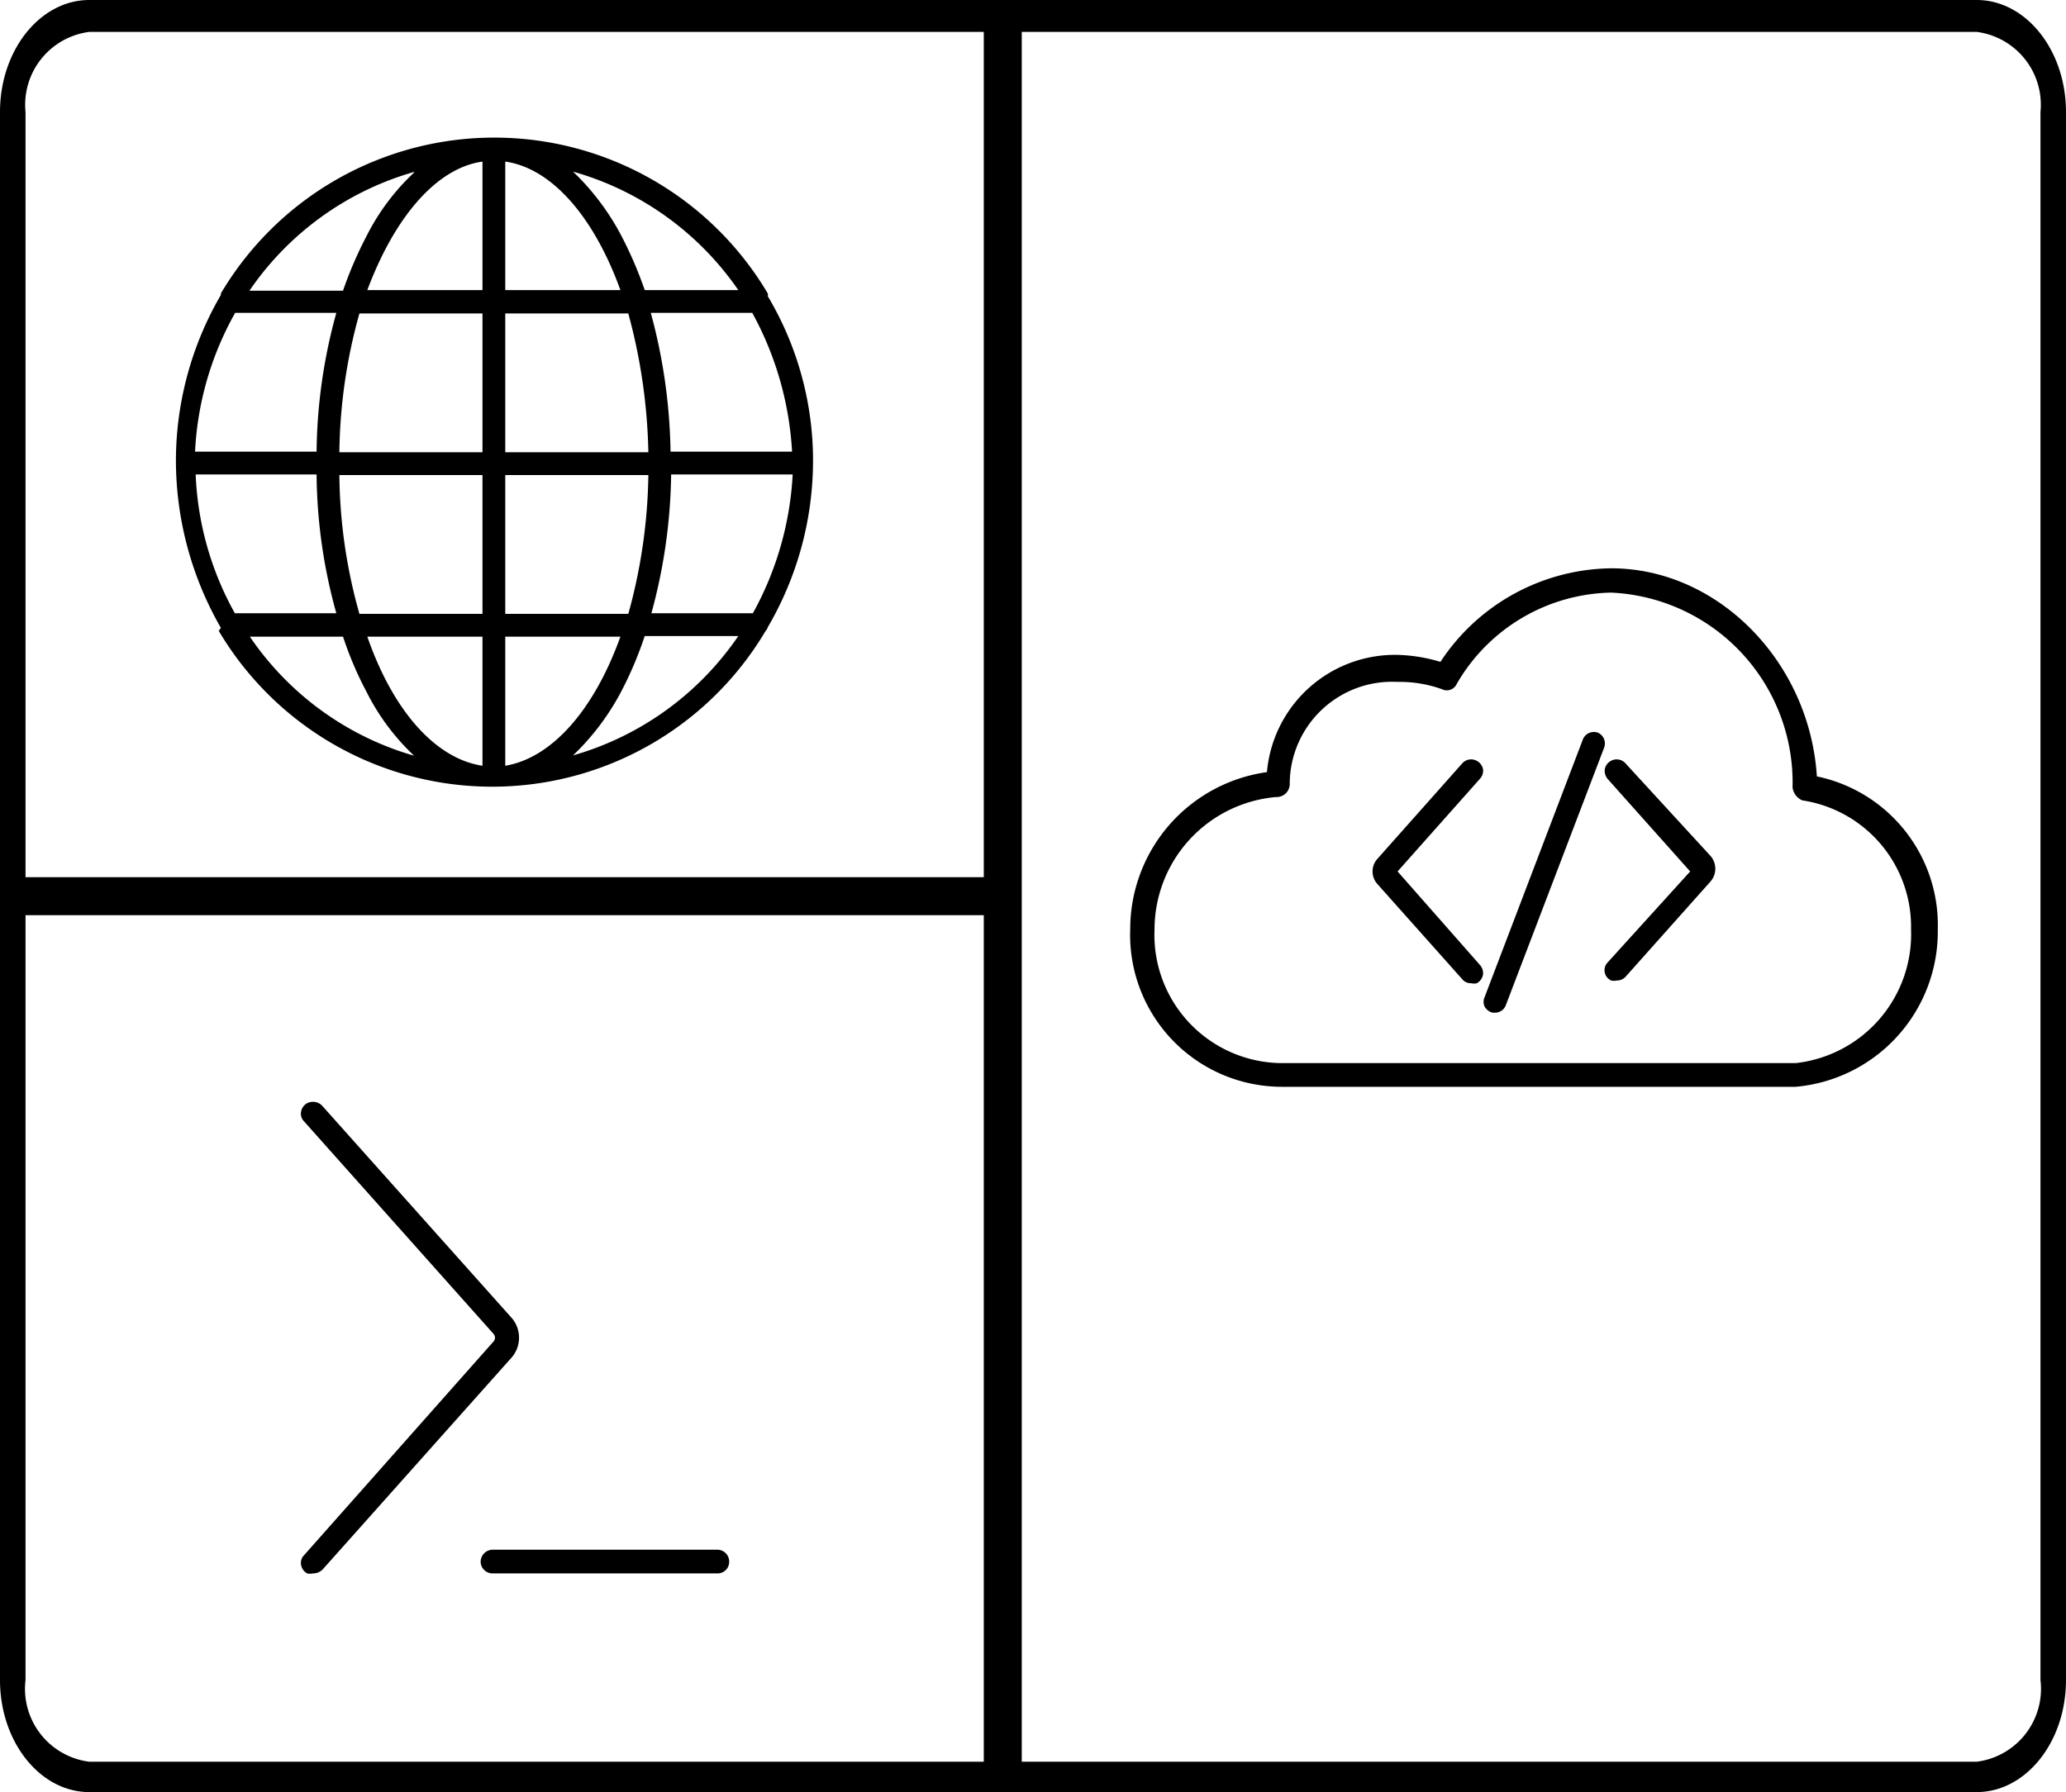 <svg id="Layer_1" data-name="Layer 1" xmlns="http://www.w3.org/2000/svg" viewBox="0 0 68 59"><title>web_terminal_ide</title><path d="M7.2,20.77l0,0a10.46,10.46,0,0,0,18,0,.25.25,0,0,0,.07-.12,10.86,10.86,0,0,0,1.49-5.47,10.57,10.57,0,0,0-1.49-5.43.15.15,0,0,0,0-.09,10.46,10.46,0,0,0-18,0l0,.05,0,0a10.87,10.87,0,0,0-1.48,5.46,11.07,11.07,0,0,0,1.48,5.5Zm11.66,4.1a8.15,8.15,0,0,0,1.59-2.11,12.15,12.15,0,0,0,.77-1.82H24.3A9.86,9.86,0,0,1,18.86,24.87Zm5.92-4.68H21.44a18.11,18.11,0,0,0,.65-4.57h4A10.58,10.58,0,0,1,24.78,20.19Zm1.29-5.32h-4a18.38,18.38,0,0,0-.65-4.57h3.34A10.74,10.74,0,0,1,26.07,14.87ZM24.3,9.55H21.22a13,13,0,0,0-.77-1.79,8.15,8.15,0,0,0-1.59-2.11A9.86,9.86,0,0,1,24.3,9.55ZM16.63,5.32c1.5.21,2.9,1.77,3.79,4.23H16.63Zm0,5h4.05a18.74,18.74,0,0,1,.66,4.57H16.63Zm0,5.32h4.71a17.93,17.93,0,0,1-.66,4.57H16.63Zm0,5.32h3.79c-.88,2.45-2.28,4-3.79,4.25Zm-8.42,0h3.08a11.58,11.58,0,0,0,.77,1.81,7.49,7.49,0,0,0,1.57,2.11A9.81,9.81,0,0,1,8.21,20.94Zm7.67,4.25c-1.54-.23-2.94-1.8-3.79-4.25h3.79Zm0-5H11.83a17.29,17.29,0,0,1-.66-4.57h4.71Zm0-5.32H11.17a17.59,17.59,0,0,1,.66-4.57h4.05Zm0-9.55V9.55H12.09C13,7.12,14.38,5.53,15.88,5.32Zm-2.25.34a7.44,7.44,0,0,0-1.57,2.1,13,13,0,0,0-.77,1.79H8.21A9.83,9.83,0,0,1,13.63,5.66ZM7.74,10.3h3.33a17.7,17.7,0,0,0-.65,4.57h-4A10.32,10.32,0,0,1,7.74,10.3Zm2.68,5.32a17.45,17.45,0,0,0,.65,4.57H7.73a10.21,10.21,0,0,1-1.29-4.57Z"/><path d="M10,51.21a.35.35,0,0,0-.09.31.39.39,0,0,0,.2.28.45.45,0,0,0,.2,0,.44.44,0,0,0,.31-.13l6.24-7a1,1,0,0,0,0-1.26l-6.25-7a.42.42,0,0,0-.5-.09.39.39,0,0,0-.2.28.35.35,0,0,0,.09.31l6.24,7a.19.19,0,0,1,0,.26Z"/><path d="M15.82,51.41a.39.39,0,0,0,.39.39h7.4a.38.38,0,0,0,.39-.39.39.39,0,0,0-.39-.39h-7.4A.4.4,0,0,0,15.82,51.41Z"/><path d="M46,28.69l2.71-3.05a.39.39,0,0,0,.1-.33.41.41,0,0,0-.2-.26.39.39,0,0,0-.48.08l-2.79,3.14a.62.62,0,0,0,0,.84l2.79,3.13a.36.36,0,0,0,.29.13.41.41,0,0,0,.19,0,.42.42,0,0,0,.2-.27.41.41,0,0,0-.09-.32Z"/><path d="M53.5,25.13a.39.39,0,0,0-.48-.08.4.4,0,0,0-.2.27.42.42,0,0,0,.09.32l2.72,3.05-2.72,3a.37.37,0,0,0,.12.59.37.37,0,0,0,.18,0,.38.38,0,0,0,.3-.13l2.79-3.13a.64.64,0,0,0,0-.84Z"/><path d="M52.59,24.12a.39.39,0,0,0-.49.22l-3.24,8.5a.37.37,0,0,0,0,.29.41.41,0,0,0,.27.21h.08a.38.38,0,0,0,.35-.24l3.24-8.49A.39.39,0,0,0,52.59,24.12Z"/><path d="M59.8,25.56c-.24-3.78-3.26-6.85-6.77-6.85a6.82,6.82,0,0,0-5.62,3.08A5.33,5.33,0,0,0,46,21.56a4.23,4.23,0,0,0-4.3,3.86,5.22,5.22,0,0,0-4.5,5.18,5,5,0,0,0,5,5.18h16.9a5.13,5.13,0,0,0,4.68-5.18A5,5,0,0,0,59.8,25.56ZM59.1,35H42.21A4.22,4.22,0,0,1,38,30.6a4.38,4.38,0,0,1,4-4.36.43.43,0,0,0,.45-.45A3.37,3.37,0,0,1,46,22.45a4.1,4.1,0,0,1,1.46.24.36.36,0,0,0,.49-.18,6,6,0,0,1,5.08-3A6.26,6.26,0,0,1,59,25.92a.53.53,0,0,0,.32.43h0A4.21,4.21,0,0,1,62.9,30.6,4.27,4.27,0,0,1,59.1,35Z"/><path d="M65.06,0H2.94C1.32,0,0,1.65,0,3.69V55.31C0,57.35,1.32,59,2.94,59H65.06C66.68,59,68,57.35,68,55.31V3.69C68,1.65,66.68,0,65.06,0ZM2.94,1.05H32.38V28.88H.84V3.69A2.42,2.42,0,0,1,2.94,1.05ZM.84,55.31V30.13H32.38V58H2.94A2.42,2.42,0,0,1,.84,55.31Zm66.32,0A2.42,2.42,0,0,1,65.06,58H33.63V1.05H65.06a2.42,2.42,0,0,1,2.1,2.64Z"/></svg>